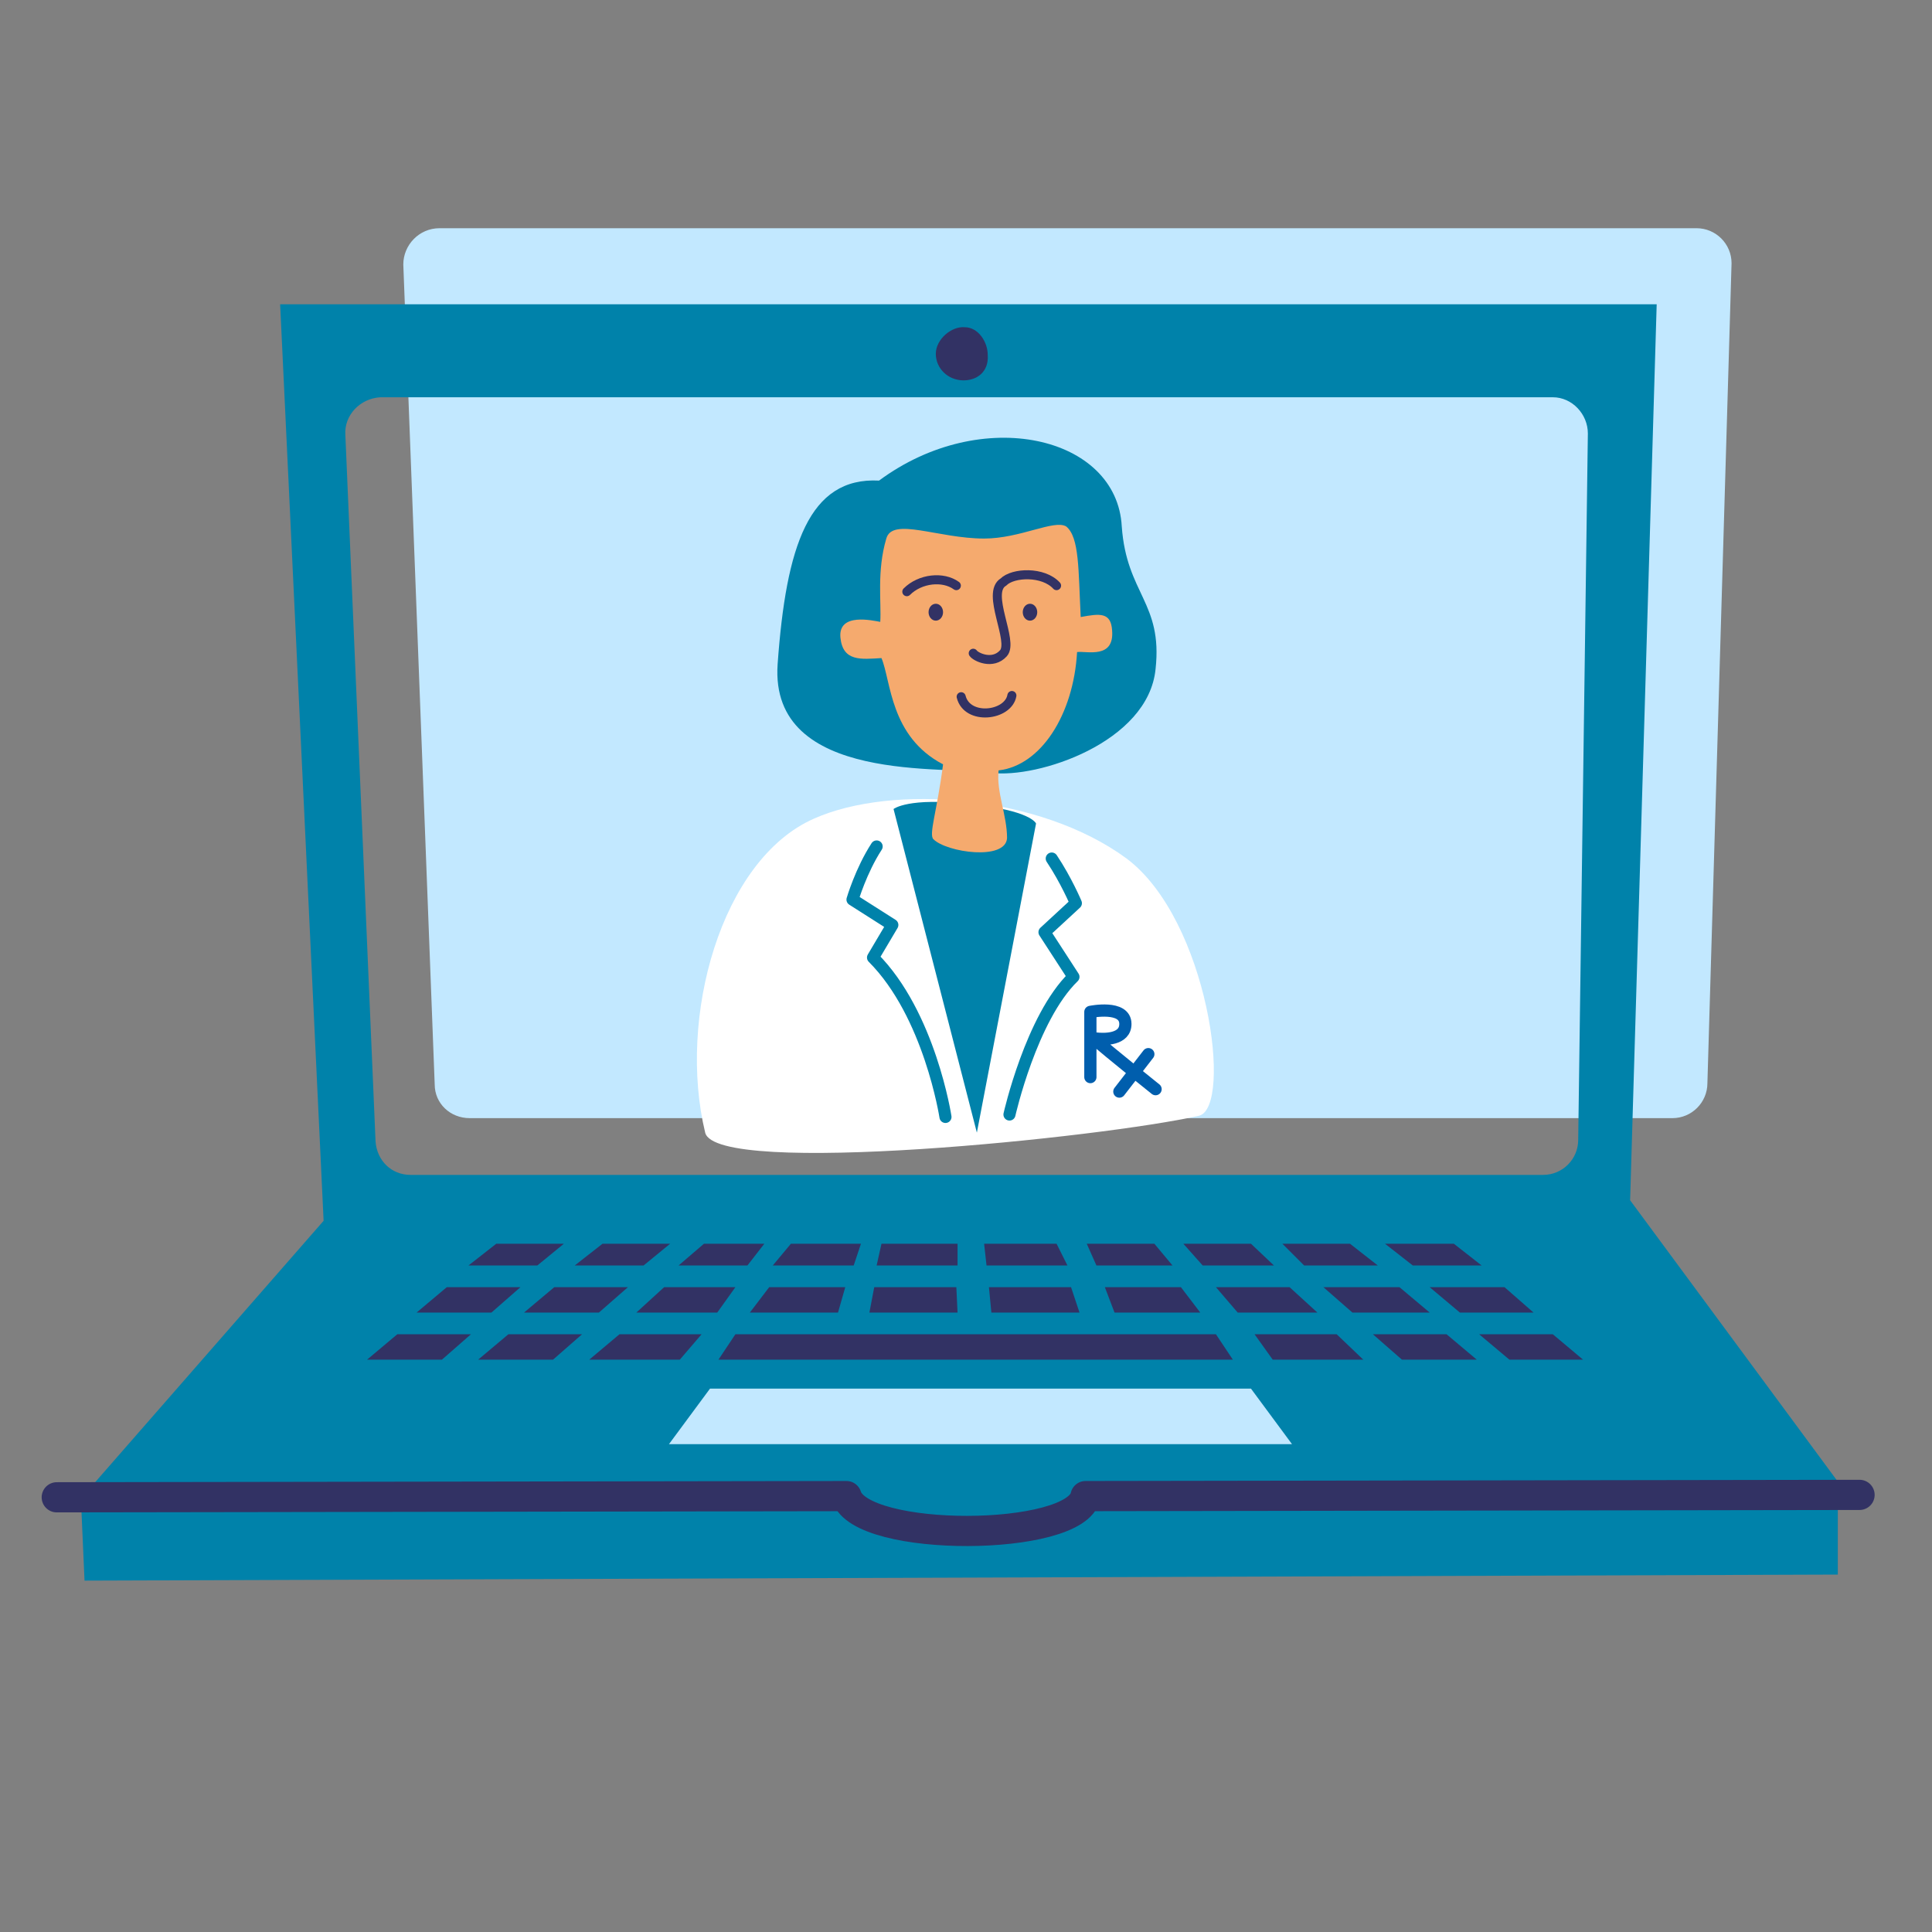 <?xml version="1.0" encoding="utf-8"?>
<!-- Generator: Adobe Illustrator 26.5.0, SVG Export Plug-In . SVG Version: 6.00 Build 0)  -->
<svg version="1.1" id="Layer_1" xmlns="http://www.w3.org/2000/svg" xmlns:xlink="http://www.w3.org/1999/xlink" x="0px" y="0px"
	 viewBox="0 0 160 160" style="enable-background:new 0 0 160 160;" xml:space="preserve">
<rect x="0" y="0" width="160" height="160" fill="#808080" stroke="none"/>
<style type="text/css">
	.st0{fill:#C2E8FF;}
	.st1{fill:#0082AA;}
	.st2{fill:#323264;}
	.st3{fill:none;stroke:#323264;stroke-width:2.5;stroke-linecap:round;stroke-linejoin:round;stroke-miterlimit:10;}
	.st4{fill:#FFFFFF;}
	.st5{fill:none;stroke:#0082AA;stroke-linecap:round;stroke-linejoin:round;stroke-miterlimit:10;}
	.st6{fill:#F5AA6E;}
	.st7{fill:none;stroke:#323264;stroke-width:0.75;stroke-linecap:round;stroke-miterlimit:10;}
	.st8{fill:none;}
	.st9{fill:none;stroke:#005EAD;stroke-width:1.012;stroke-linecap:round;stroke-linejoin:round;stroke-miterlimit:10;}
</style>
<g>
	<g>
		<path id="XMLID_7_" class="st0" d="M36.4,18.9h104.1c1.6,0,2.9,1.3,2.9,2.9l-2,67.9c0,1.6-1.3,2.9-2.9,2.9H38.9
			c-1.6,0-2.9-1.2-2.9-2.8l-2.6-67.9C33.4,20.3,34.7,18.9,36.4,18.9z"/>
	</g>
	<path class="st1" d="M152.2,122.7v7.7L7,130.9l-0.3-6.8l20.1-23l-3.6-75.9h114L135,99.4L152.2,122.7z M28.6,36l2.5,58.5
		c0.1,1.6,1.3,2.8,2.9,2.8h93.8c1.6,0,2.9-1.3,2.9-2.9l0.8-58.5c0-1.6-1.3-3-2.9-3H31.5C29.8,33,28.5,34.4,28.6,36z"/>
	<path class="st2" d="M81.8,29.4c0.1,1.4-0.9,2.1-2,2.1c-1.3,0-2.3-1-2.3-2.2s1.3-2.3,2.4-2.2C81,27.1,81.8,28.3,81.8,29.4z"/>
	<polygon class="st0" points="107,119.6 55.4,119.6 58.8,115 103.6,115 	"/>
	<polygon class="st2" points="102.1,112.6 59.5,112.6 60.9,110.5 100.7,110.5 	"/>
	<polygon class="st2" points="56.3,112.6 48.8,112.6 51.3,110.5 58.1,110.5 	"/>
	<polygon class="st2" points="45.8,112.6 39.6,112.6 42.1,110.5 48.2,110.5 	"/>
	<polygon class="st2" points="36.6,112.6 30.4,112.6 32.9,110.5 39,110.5 	"/>
	<polygon class="st2" points="59.4,108.7 52.7,108.7 55,106.6 60.9,106.6 	"/>
	<polygon class="st2" points="69.4,108.7 62.1,108.7 63.7,106.6 70,106.6 	"/>
	<polygon class="st2" points="79.3,108.7 72,108.7 72.4,106.6 79.2,106.6 	"/>
	<polygon class="st2" points="89.4,108.7 82.1,108.7 81.9,106.6 88.7,106.6 	"/>
	<polygon class="st2" points="99.4,108.7 92.3,108.7 91.5,106.6 97.8,106.6 	"/>
	<polygon class="st2" points="49.6,108.7 43.4,108.7 45.9,106.6 52,106.6 	"/>
	<polygon class="st2" points="40.7,108.7 34.5,108.7 37,106.6 43.1,106.6 	"/>
	<polygon class="st2" points="116.1,112.6 122.3,112.6 119.8,110.5 113.7,110.5 	"/>
	<polygon class="st2" points="125,112.6 131.1,112.6 128.6,110.5 122.5,110.5 	"/>
	<polygon class="st2" points="105.4,112.6 112.9,112.6 110.7,110.5 103.9,110.5 	"/>
	<polygon class="st2" points="112,108.7 118.4,108.7 115.9,106.6 109.6,106.6 	"/>
	<polygon class="st2" points="120.9,108.7 127,108.7 124.6,106.6 118.4,106.6 	"/>
	<polygon class="st2" points="102.5,108.7 109.1,108.7 106.8,106.6 100.7,106.6 	"/>
	<polygon class="st2" points="61.9,104.8 56.2,104.8 58.3,103 63.3,103 	"/>
	<polygon class="st2" points="70.7,104.8 64,104.8 65.5,103 71.3,103 	"/>
	<polygon class="st2" points="79.3,104.8 72.6,104.8 73,103 79.3,103 	"/>
	<polygon class="st2" points="88.4,104.8 81.7,104.8 81.5,103 87.5,103 	"/>
	<polygon class="st2" points="97.1,104.8 90.8,104.8 90,103 95.6,103 	"/>
	<polygon class="st2" points="53.3,104.8 47.6,104.8 49.9,103 55.5,103 	"/>
	<polygon class="st2" points="44.5,104.8 38.8,104.8 41.1,103 46.7,103 	"/>
	<polygon class="st2" points="108,104.8 114.1,104.8 111.8,103 106.2,103 	"/>
	<polygon class="st2" points="117,104.8 122.7,104.8 120.4,103 114.7,103 	"/>
	<polygon class="st2" points="99.6,104.8 105.5,104.8 103.6,103 98,103 	"/>
	<path class="st3" d="M4.7,124l65.4-0.1c1.2,3.9,19,3.8,19.8,0l64.1-0.1"/>
	<g>
		<path class="st4" d="M58.4,93.8c-2.3-9.5,1.3-22.6,9-26c6.5-2.9,18.7-2,25.9,3.3c6.8,5.1,8.8,20.6,6,21.3
			C91.4,94.2,59.3,97.5,58.4,93.8z"/>
		<path class="st1" d="M80.9,93.8l4.9-25.6c0,0-0.4-1.1-5.5-1.6C75.2,66,74,67,74,67L80.9,93.8z"/>
		<path class="st5" d="M83.6,92.3c0,0,1.8-8,5.3-11.4l-2.4-3.7l2.6-2.4c0,0-0.8-1.9-2-3.7"/>
		<path class="st5" d="M78.3,92.5c0,0-1.3-8.5-6-13.2l1.6-2.7l-3.3-2.1c0,0,0.7-2.4,2-4.4"/>
	</g>
	<path class="st1" d="M72.8,39.8c-5.8-0.3-7.7,5.4-8.4,15.2c-0.7,10,14.2,8.4,17.7,9c3.8,0.5,13-2.5,13.6-8.6
		c0.6-5.5-2.4-6.2-2.8-11.8C92.5,36.1,81.3,33.5,72.8,39.8z"/>
	<path class="st6" d="M92.1,52.2c0.2,2.4-2.1,1.7-2.9,1.8c-0.3,5.2-3,9.4-6.5,9.8c-0.2,1.8,0.7,3.7,0.7,5.6c-0.1,1.9-5,1.2-6.1,0.1
		c-0.4-0.4,0.3-2.3,0.8-6.2c-4.4-2.3-4.3-6.9-5.1-8.8c-1.7,0.1-3.2,0.3-3.4-1.7c-0.2-2.1,2.7-1.4,3.3-1.3c0.1-1.6-0.3-4.2,0.5-6.9
		c0.5-1.8,4.3,0,8.1,0c3,0,5.8-1.6,6.8-1c1.1,0.9,1,3.6,1.2,7.5C91.1,50.8,92,50.7,92.1,52.2z"/>
	<path class="st7" d="M87.5,48.5c-1.1-1.2-3.6-1.1-4.4-0.3c-1.5,0.9,0.9,4.9,0,5.9s-2.3,0.3-2.5,0"/>
	<path class="st7" d="M75.1,49c1.1-1.1,3-1.3,4.1-0.5"/>
	<path class="st7" d="M79.6,57.7c0.5,2,3.9,1.6,4.2-0.1"/>
	<ellipse class="st2" cx="85.3" cy="50.7" rx="0.6" ry="0.7"/>
	<ellipse class="st2" cx="77.5" cy="50.7" rx="0.6" ry="0.7"/>
</g>
<rect class="st8" width="160" height="160"/>
<g id="PS_x5F_Pharmacist_x5F_160x160_x5F_CMYK_00000046308622076163500730000017550030361522169009_">
	<g>
		<path class="st9" d="M90.3,89.2v-5.4c0,0,2.9-0.6,2.9,1c0,1.3-1.7,1.3-2.5,1.2c0,0-0.1,0.1,0,0.1c1,0.9,5,4.1,5,4.1"/>
		<line class="st9" x1="92.7" y1="90.4" x2="95.1" y2="87.3"/>
	</g>
</g>
</svg>
